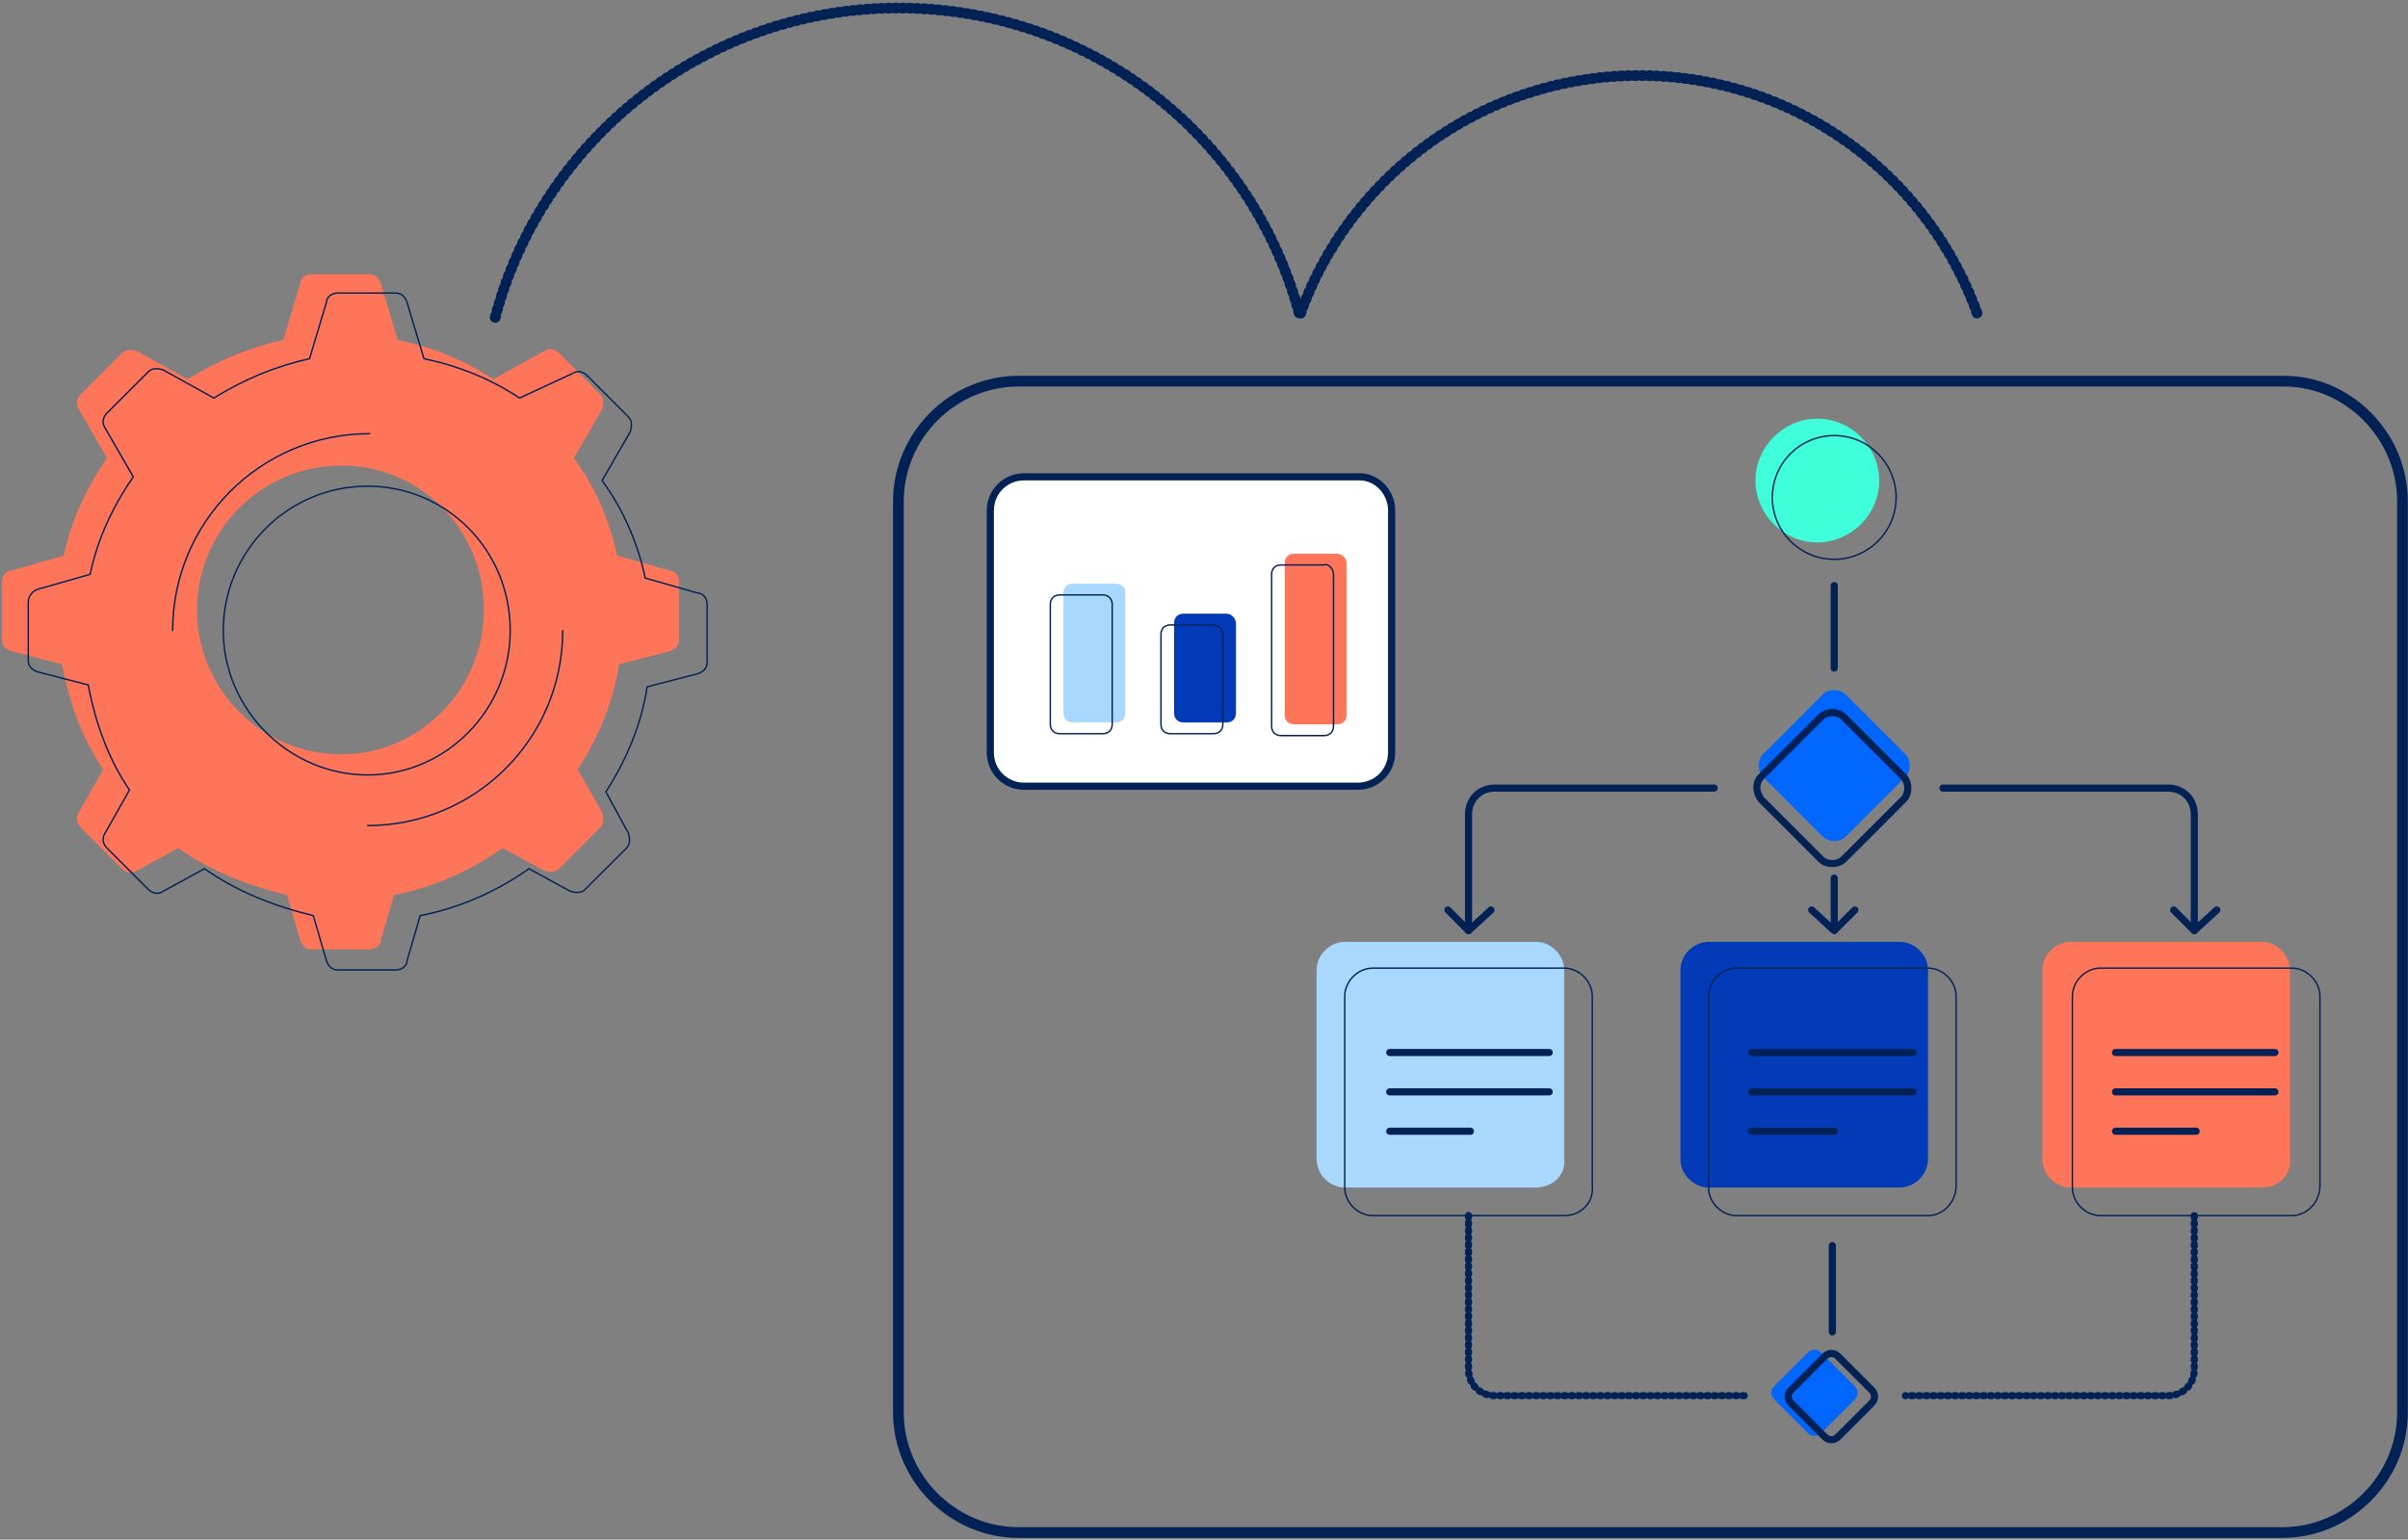 <svg width="674" height="431" viewBox="0 0 674 431" fill="none" xmlns="http://www.w3.org/2000/svg">
<rect x="0" y="0" width="674" height="431" fill="#808080" stroke="none"/>
<path d="M525.994 134.523C525.994 143.971 518.12 151.845 508.672 151.845C499.223 151.845 491.35 143.971 491.35 134.523C491.35 125.074 499.223 117.201 508.672 117.201C518.12 117.201 525.994 125.074 525.994 134.523Z" fill="#3EFFDA"/>
<path d="M493.451 211.16L510.248 194.363C511.823 192.788 514.972 192.788 516.547 194.363L533.344 211.16C534.919 212.735 534.919 215.885 533.344 217.459L516.547 234.257C514.972 235.831 511.823 235.831 510.248 234.257L493.451 217.459C491.876 215.885 491.876 212.735 493.451 211.16ZM519.171 391.731L509.723 401.18C508.673 402.23 507.098 402.23 506.049 401.18L496.6 391.731C495.55 390.681 495.55 389.107 496.6 388.057L506.049 378.608C507.098 377.559 508.673 377.559 509.723 378.608L519.171 388.057C520.221 389.107 520.221 390.681 519.171 391.731Z" fill="#0066FE"/>
<path d="M633.077 332.416H579.536C575.337 332.416 571.662 328.741 571.662 324.542V271.526C571.662 267.326 575.337 263.652 579.536 263.652H633.077C637.276 263.652 640.951 267.326 640.951 271.526V324.542C641.476 328.741 637.801 332.416 633.077 332.416Z" fill="#FF755A"/>
<path d="M531.769 332.416H478.227C474.028 332.416 470.354 328.741 470.354 324.542V271.526C470.354 267.326 474.028 263.652 478.227 263.652H531.769C535.968 263.652 539.642 267.326 539.642 271.526V324.542C539.642 328.741 535.968 332.416 531.769 332.416Z" fill="#033AB7"/>
<path d="M429.937 332.416H376.395C372.196 332.416 368.521 328.741 368.521 324.542V271.526C368.521 267.326 372.196 263.652 376.395 263.652H429.937C434.136 263.652 437.81 267.326 437.81 271.526V324.542C438.335 328.741 434.661 332.416 429.937 332.416Z" fill="#A9D8FF"/>
<path d="M672.447 140.297V395.405C672.447 413.777 657.224 429 638.852 429H285.059C266.687 429 251.465 413.777 251.465 395.405V140.297C251.465 121.925 266.687 106.702 285.059 106.702H639.377C657.224 106.702 672.447 121.925 672.447 140.297Z" stroke="#022256" stroke-width="3" stroke-miterlimit="10" stroke-linecap="round" stroke-linejoin="round"/>
<path d="M0.555 162.868V179.14C0.555 180.715 1.605 181.765 3.179 182.29L17.352 185.964C19.452 196.987 23.126 206.961 28.9 215.359L22.076 227.432C21.026 229.007 21.551 230.582 22.601 231.632L34.149 243.18C35.199 244.23 36.774 244.755 38.349 243.705L49.897 237.406C58.82 243.705 69.319 247.904 80.342 250.529L84.016 263.127C84.541 264.701 85.591 265.751 87.166 265.751H103.438C105.013 265.751 106.588 264.701 106.588 263.127L110.262 250.529C121.285 248.429 131.783 243.705 140.707 237.406L152.255 243.705C153.83 244.23 155.405 244.23 156.454 243.18L168.003 231.632C169.052 230.582 169.052 229.007 168.528 227.432L161.704 215.359C167.478 206.436 171.677 196.462 173.252 185.964L187.424 182.29C188.999 181.765 190.049 180.715 190.049 179.14V162.868C190.049 161.293 188.999 159.718 187.424 159.718L172.727 155.519C170.627 145.546 166.428 136.097 160.654 128.223L168.528 114.576C169.052 113.001 169.052 111.426 168.003 110.376L156.454 98.828C155.405 97.778 153.83 97.253 152.255 98.303L138.082 106.177C130.209 100.928 121.285 97.253 111.312 95.154L106.588 79.406C106.063 77.832 105.013 76.782 103.438 76.782H87.166C85.591 76.782 84.016 77.832 84.016 79.406L79.292 95.154C69.844 97.253 60.92 100.928 52.521 106.177L38.349 98.303C36.774 97.778 35.199 97.778 34.149 98.828L22.601 110.376C21.551 111.426 21.026 113.001 22.076 114.576L29.95 128.223C24.176 136.622 19.977 145.546 17.877 155.519L3.179 159.718C1.605 159.718 0.555 161.293 0.555 162.868ZM55.146 170.742C55.146 148.695 72.993 130.323 95.564 130.323C117.611 130.323 135.458 148.17 135.458 170.742C135.458 192.788 117.611 211.16 95.564 211.16C72.993 211.16 55.146 192.788 55.146 170.742Z" fill="#FF755A"/>
<path d="M7.904 168.642V184.915C7.904 186.489 8.954 187.539 10.529 188.064L24.702 191.738C26.801 202.762 30.476 212.735 36.25 221.134L29.426 233.207C28.376 234.782 28.901 236.356 29.951 237.406L41.499 248.954C42.549 250.004 44.123 250.529 45.698 249.479L57.246 243.18C66.17 249.479 76.668 253.678 87.691 256.303L91.366 268.901C91.891 270.476 92.941 271.526 94.515 271.526H110.788C112.362 271.526 113.937 270.476 113.937 268.901L117.612 256.303C128.635 254.203 139.133 249.479 148.057 243.18L159.605 249.479C161.179 250.004 162.754 250.004 163.804 248.954L175.352 237.406C176.402 236.356 176.402 234.782 175.877 233.207L169.578 221.659C175.352 212.735 179.552 202.762 181.126 192.263L195.299 188.589C196.874 188.064 197.924 187.014 197.924 185.44V169.167C197.924 167.592 196.874 166.018 195.299 166.018L180.601 161.818C178.502 151.845 174.302 142.396 168.528 134.523L176.402 120.875C176.927 119.3 176.927 117.725 175.877 116.676L164.329 105.128C163.279 104.078 161.704 103.553 160.13 104.603L145.432 111.426C137.558 106.177 128.635 102.503 118.661 100.403L113.937 84.656C113.412 83.081 112.362 82.031 110.788 82.031H94.515C92.941 82.031 91.366 83.081 91.366 84.656L86.642 100.403C77.193 102.503 68.269 106.177 59.871 111.426L45.698 103.553C44.123 103.028 42.549 103.028 41.499 104.078L29.951 115.626C28.901 116.676 28.376 118.25 29.426 119.825L37.3 133.473C31.526 141.872 27.326 150.795 25.227 160.769L10.529 164.968C8.954 165.493 7.904 167.067 7.904 168.642V168.642ZM62.495 176.516C62.495 154.47 80.343 136.097 102.914 136.097C124.96 136.097 142.807 153.945 142.807 176.516C142.807 198.562 124.96 216.934 102.914 216.934C80.868 216.934 62.495 198.562 62.495 176.516Z" stroke="#022256" stroke-width="0.4" stroke-miterlimit="10" stroke-linecap="round" stroke-linejoin="round"/>
<path d="M48.322 176.515C48.322 146.07 72.993 121.399 103.438 121.399M157.505 176.515C157.505 206.961 132.834 231.107 102.913 231.107" stroke="#022256" stroke-width="0.4" stroke-miterlimit="10" stroke-linecap="round" stroke-linejoin="round"/>
<path d="M641.477 340.289H587.935C583.736 340.289 580.062 336.615 580.062 332.416V278.874C580.062 274.675 583.736 271 587.935 271H641.477C645.676 271 649.35 274.675 649.35 278.874V331.891C649.35 336.615 645.676 340.289 641.477 340.289ZM539.643 340.289H486.102C481.902 340.289 478.228 336.615 478.228 332.416V278.874C478.228 274.675 481.902 271 486.102 271H539.643C543.842 271 547.517 274.675 547.517 278.874V331.891C547.517 336.615 543.842 340.289 539.643 340.289ZM437.81 340.289H384.268C380.069 340.289 376.395 336.615 376.395 332.416V278.874C376.395 274.675 380.069 271 384.268 271H437.81C442.009 271 445.683 274.675 445.683 278.874V331.891C446.208 336.615 442.534 340.289 437.81 340.289Z" stroke="#022256" stroke-width="0.4" stroke-miterlimit="10" stroke-linecap="round" stroke-linejoin="round"/>
<path d="M488.202 390.681H418.388C414.189 390.681 411.039 387.531 411.039 383.332V340.289M614.181 340.289V383.332C614.181 387.531 611.032 390.681 606.832 390.681H533.344" stroke="#022256" stroke-width="2" stroke-miterlimit="10" stroke-linecap="round" stroke-linejoin="round" stroke-dasharray="0.5 1.5"/>
<path d="M543.842 220.609H606.832C611.031 220.609 614.181 223.758 614.181 227.958V260.502M411.039 260.502V227.958C411.039 223.758 414.188 220.609 418.387 220.609H479.803M388.992 294.622H433.61M388.992 305.645H433.61M388.992 316.668H411.564M490.301 294.622H535.443M490.301 305.645H535.443M490.301 316.668H513.397M592.134 294.622H636.752M592.134 305.645H636.752M592.134 316.668H614.706M513.397 163.918V187.014M523.895 392.781L514.447 402.229C513.397 403.279 511.822 403.279 510.772 402.229L501.324 392.781C500.274 391.731 500.274 390.156 501.324 389.107L510.772 379.658C511.822 378.608 513.397 378.608 514.447 379.658L523.895 389.107C524.945 390.156 524.945 391.731 523.895 392.781ZM492.925 217.459L509.723 200.662C511.297 199.087 514.447 199.087 516.022 200.662L532.819 217.459C534.394 219.034 534.394 222.184 532.819 223.758L516.022 240.556C514.447 242.13 511.297 242.13 509.723 240.556L492.925 223.758C491.351 221.659 491.351 219.034 492.925 217.459Z" stroke="#022256" stroke-width="2" stroke-miterlimit="10" stroke-linecap="round" stroke-linejoin="round"/>
<path d="M513.398 156.569C522.965 156.569 530.721 148.814 530.721 139.247C530.721 129.68 522.965 121.925 513.398 121.925C503.832 121.925 496.076 129.68 496.076 139.247C496.076 148.814 503.832 156.569 513.398 156.569Z" stroke="#022256" stroke-width="0.4" stroke-miterlimit="10" stroke-linecap="round" stroke-linejoin="round"/>
<path d="M513.398 245.805V259.977M417.339 254.728L411.04 260.502L405.266 254.728M620.481 254.728L614.182 260.502L608.408 254.728M519.172 254.728L513.398 260.502L507.099 254.728M512.873 348.688V372.834" stroke="#022256" stroke-width="2" stroke-miterlimit="10" stroke-linecap="round" stroke-linejoin="round"/>
<path d="M389.517 142.921V210.635C389.517 215.884 385.318 220.084 380.069 220.084H286.634C281.385 220.084 277.186 215.884 277.186 210.635V142.921C277.186 137.672 281.385 133.473 286.634 133.473H380.594C385.318 133.473 389.517 137.672 389.517 142.921Z" fill="white" stroke="#022256" stroke-width="2" stroke-miterlimit="10" stroke-linecap="round" stroke-linejoin="round"/>
<path d="M376.92 157.619V200.137C376.92 201.712 375.87 202.761 374.295 202.761H362.222C360.647 202.761 359.598 201.712 359.598 200.137V157.619C359.598 156.044 360.647 154.994 362.222 154.994H374.295C375.345 154.994 376.92 156.044 376.92 157.619Z" fill="#FF755A"/>
<path d="M345.949 174.416V199.612C345.949 201.187 344.899 202.237 343.325 202.237H331.252C329.677 202.237 328.627 201.187 328.627 199.612V174.416C328.627 172.841 329.677 171.792 331.252 171.792H343.325C344.899 171.792 345.949 173.366 345.949 174.416Z" fill="#033AB7"/>
<path d="M314.978 166.018V199.612C314.978 201.187 313.929 202.237 312.354 202.237H300.281C298.706 202.237 297.656 201.187 297.656 199.612V166.018C297.656 164.443 298.706 163.393 300.281 163.393H312.354C313.929 163.393 314.978 164.443 314.978 166.018Z" fill="#A9D8FF"/>
<path d="M373.245 160.768V203.286C373.245 204.861 372.195 205.911 370.62 205.911H358.547C356.972 205.911 355.922 204.861 355.922 203.286V160.768C355.922 159.193 356.972 158.143 358.547 158.143H370.62C371.67 157.619 373.245 159.193 373.245 160.768ZM342.275 177.565V202.761C342.275 204.336 341.225 205.386 339.65 205.386H327.577C326.002 205.386 324.952 204.336 324.952 202.761V177.565C324.952 175.991 326.002 174.941 327.577 174.941H339.65C340.7 174.941 342.275 175.991 342.275 177.565ZM311.305 169.167V202.761C311.305 204.336 310.255 205.386 308.68 205.386H296.607C295.032 205.386 293.982 204.336 293.982 202.761V169.167C293.982 167.592 295.032 166.542 296.607 166.542H308.68C310.255 166.542 311.305 167.592 311.305 169.167Z" stroke="#022256" stroke-width="0.4" stroke-miterlimit="10" stroke-linecap="round" stroke-linejoin="round"/>
<path d="M138.609 88.855C151.732 38.988 197.4 2.244 251.466 2.244C305.532 2.244 350.675 38.463 363.798 88.33C377.446 49.486 414.715 21.141 458.808 21.141C502.9 21.141 540.169 49.486 553.817 88.855" stroke="#022256" stroke-width="3" stroke-miterlimit="10" stroke-linecap="round" stroke-linejoin="round" stroke-dasharray="0.5 1.5"/>
</svg>
